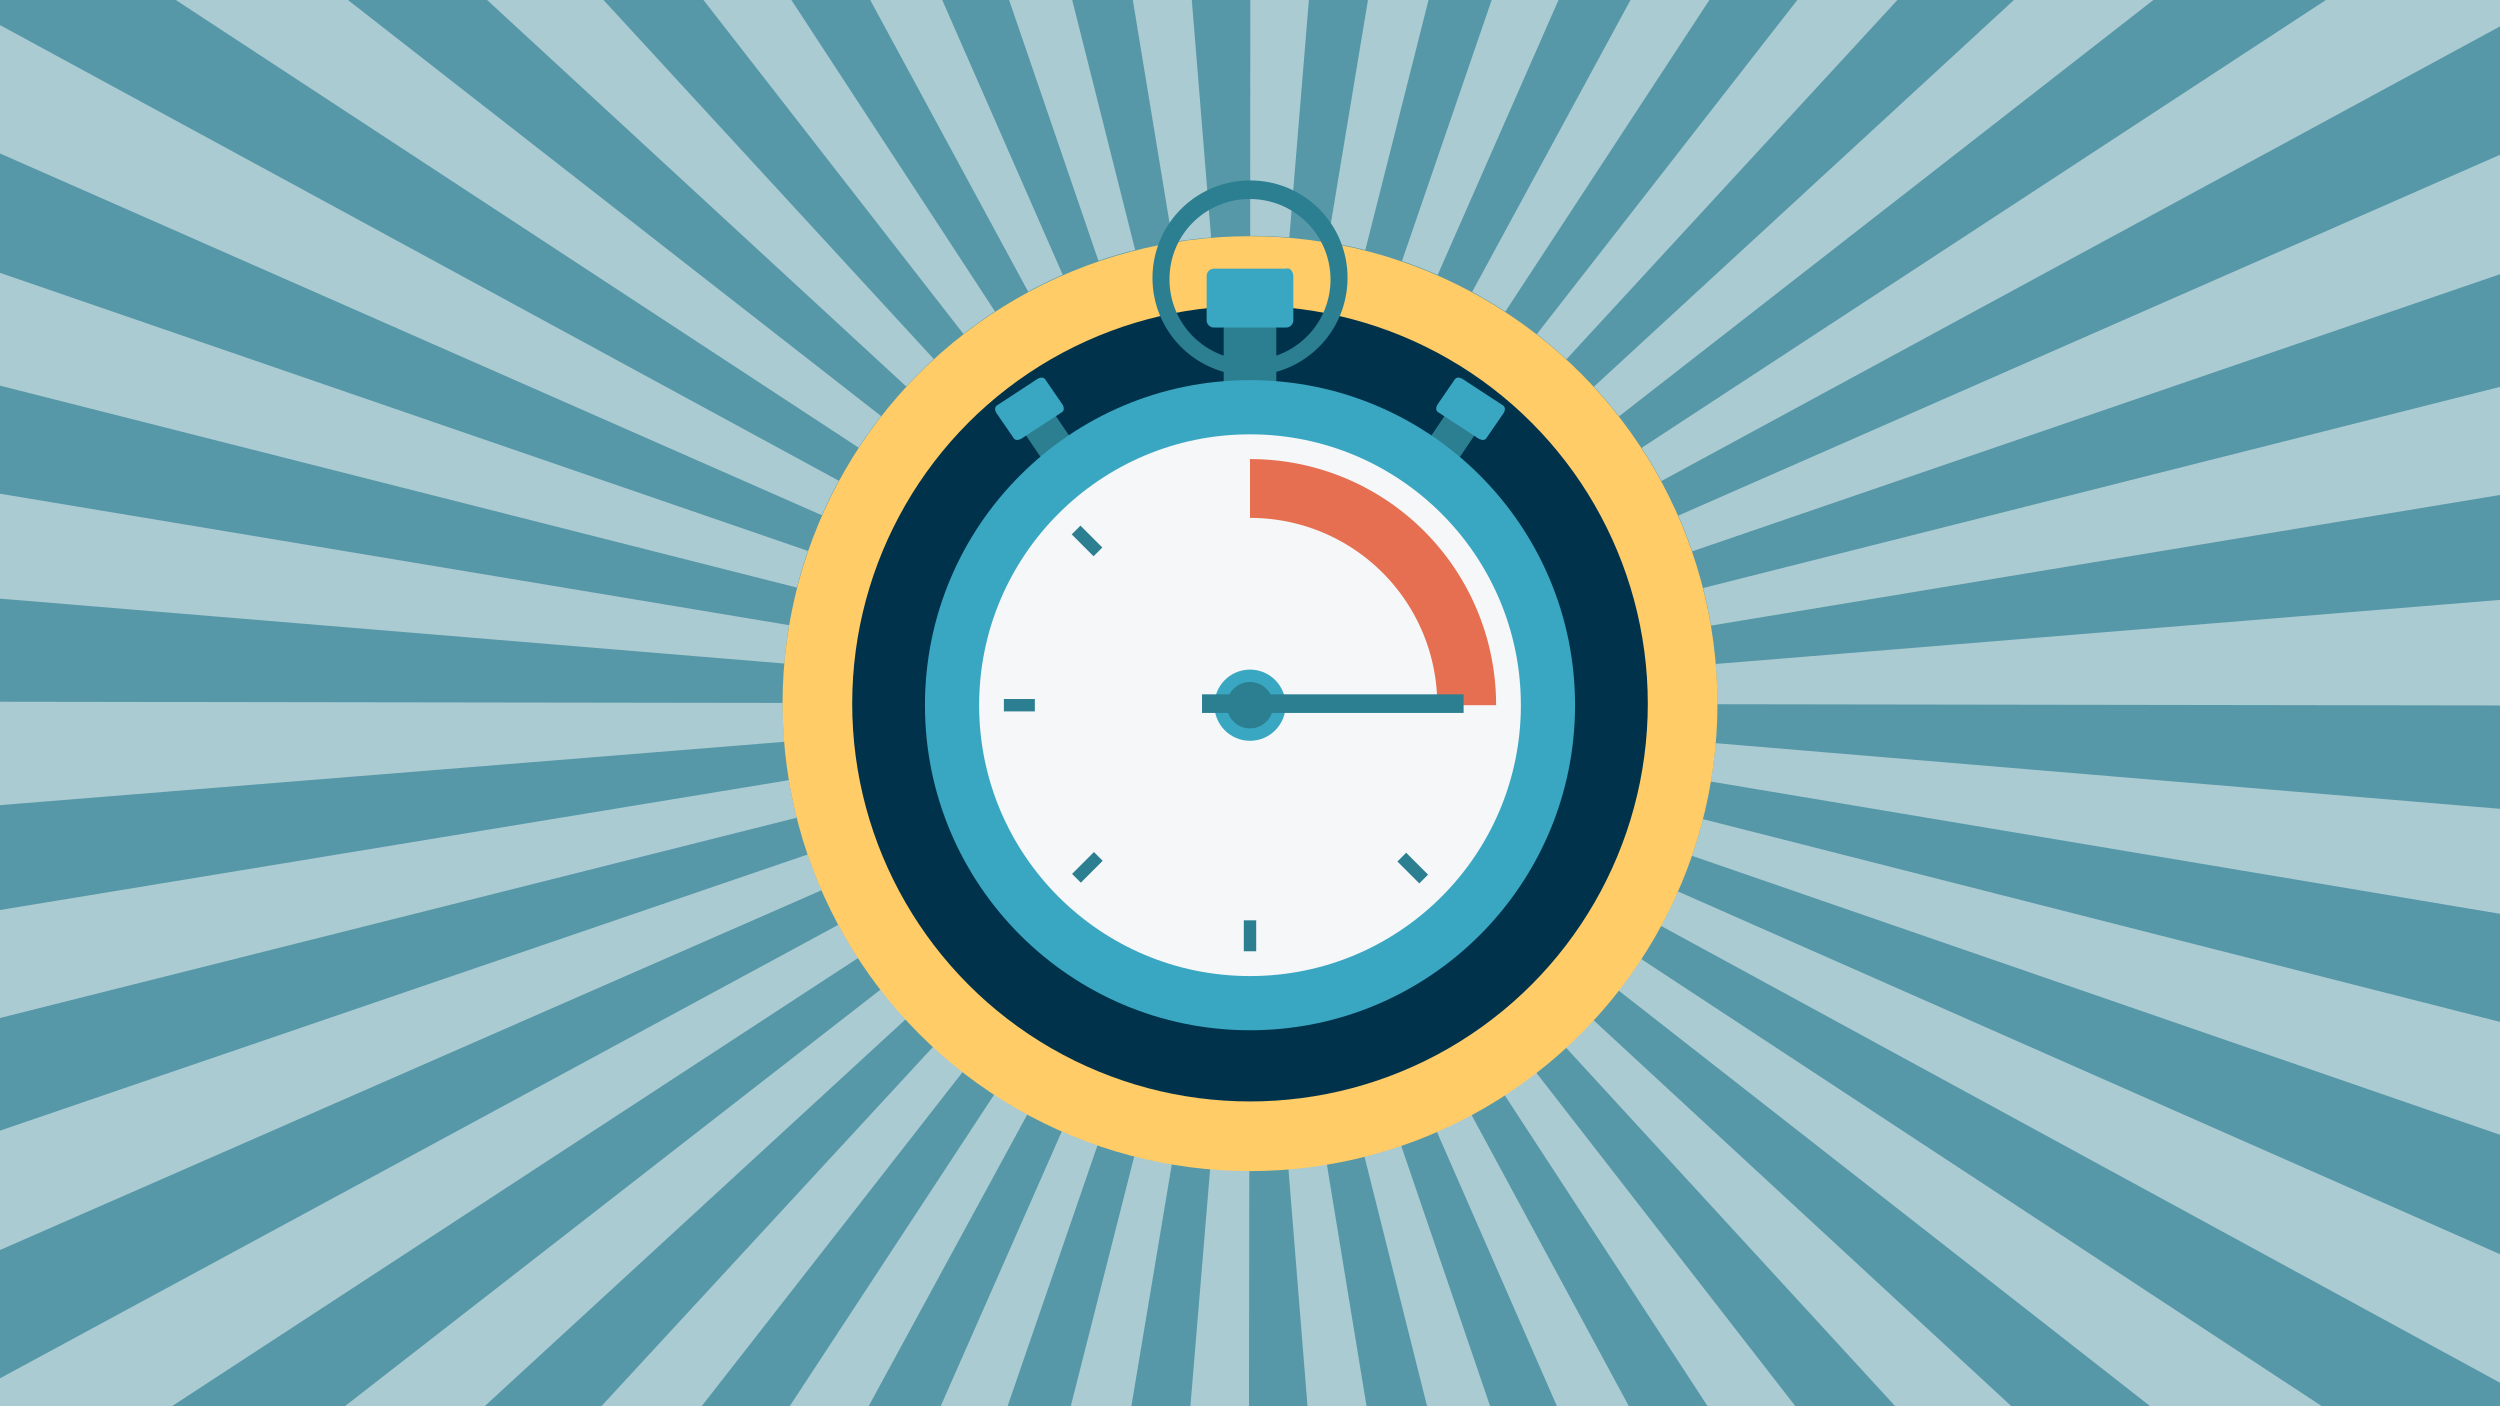 <svg xmlns="http://www.w3.org/2000/svg" viewBox="0 0 1920 1080"><defs><style>.b{fill:#abcbd3}.e{fill:#2c7e91}.f{fill:#3aa7c2}</style></defs><path fill="#5698a7" d="M0 0h1920v1080H0z"/><path d="M739.94 256.48a365.84 365.84 0 0124.21-17.29L607.77 0h-67.51zM1005.23 0h-45l-.08 181.14c10 0 20.15.42 30.06 1.23zM900.65 186c9.69-1.6 19.61-2.82 29.47-3.62L915.31 0H870zM843.61 200.32c9.23-3.16 18.71-6 28.18-8.36L823.45 0H775zM612.09 451.28c2.4-9.47 5.23-18.95 8.4-28.18L0 209.54v86.63zM696.05 296.86c6.72-7.29 13.83-14.39 21.12-21.1L463.48 0h-89.37zM644.21 369.22L0 19.28v98.59l631.21 277.84c3.95-8.95 8.32-17.87 13-26.49zM659.42 343.79c5.41-8.25 11.24-16.39 17.33-24.19L267.21 0H135zM789.63 224c8.63-4.68 17.56-9.05 26.53-13L723.62 0h-55.3zM1260.72 344c5.4 8.25 10.51 16.81 15.2 25.46L1920 20.27V0h-133.69zM1288.91 396c3.93 9 7.54 18.19 10.71 27.44L1920 210.6v-91.73zM1920 380.14v-83l-612 154.48c2.38 9.48 4.41 19.18 6 28.85zM1019.7 186c9.67 1.6 19.38 3.63 28.86 6l48.56-192h-46.52zM659.08 735.68a361.07 361.07 0 01-15.17-25.46L0 1058.53V1080h132zM1130.63 224.13c8.63 4.69 17.19 9.8 25.44 15.2L1312.79 0h-60.56zM1076.74 200.44c9.23 3.17 18.44 6.77 27.39 10.71L1196.94 0h-51.33zM1224.11 297a363.56 363.56 0 0119.3 22.76L1653.78 0h-107.09zM602.39 509.59c.81-9.86 2-19.77 3.66-29.47L0 379.17v80.59zM1180.26 256.64c7.8 6.08 15.46 12.57 22.74 19.29L1457.2 0h-76.86zM1076.08 879.79c-9.24 3.15-18.72 6-28.2 8.33L1096 1080h48.44zM1223.72 783.39a362.511 362.511 0 01-21.15 21.08l253 275.53h89.2zM1260.39 736.5a363.301 363.301 0 01-17.35 24.17L1651.41 1080h131.84zM1130.07 856.17c-8.64 4.66-17.57 9-26.55 13l92.24 210.83H1251zM1179.78 823.73c-7.81 6.07-16 11.88-24.23 17.28l155.93 239h67.42zM602.33 569.7c-.79-9.78-1.19-19.78-1.19-29.7v-.12L0 538.94v79.4zM1920 963.23l-631.36-278.62c-4 8.95-8.33 17.85-13 26.47L1920 1061.93zM1317.58 570.75c-.82 9.87-2.06 19.78-3.69 29.47L1920 701.79v-80.62zM1307.82 629.07c-2.41 9.45-5.24 18.93-8.43 28.16L1920 871.5v-86.69zM1317.64 509.94c.81 9.91 1.22 20 1.22 30.06v.84l601.14.95v-81.07zM631 683.68c-3.93-9-7.52-18.19-10.68-27.44L0 868.35V960zM695.64 782.69c-6.7-7.29-13.19-15-19.26-22.77L264.83 1080h107.34zM611.92 628c-2.38-9.47-4.39-19.18-6-28.85L0 698.89v82.93zM739.45 823.13a362.132 362.132 0 01-22.71-19.3L461.83 1080h77zM1019 894.09c-9.71 1.6-19.63 2.8-29.49 3.59l14.66 182.32h45.34zM900 893.92c-9.67-1.61-19.38-3.65-28.85-6.06L822.32 1080h46.55zM959.46 898.86c-10 0-20.15-.44-30.06-1.26L914.23 1080h45zM789.06 855.7c-8.63-4.69-17.18-9.81-25.41-15.22L606.46 1080h60.63zM842.93 879.45c-9.22-3.18-18.43-6.79-27.37-10.73L722.43 1080h51.37z" class="b"/><circle cx="960" cy="540.4" r="359" fill="#ffcc67"/><circle cx="960" cy="540.4" r="305.51" fill="#00334b"/><path d="M939.79 243.21h40.42v58.25h-40.42z" class="e"/><path d="M993.28 212.3v33.29a5.61 5.61 0 01-5.94 5.94h-54.68a5.61 5.61 0 01-5.94-5.94V212.3a5.61 5.61 0 015.94-5.94h54.68c3.57-1.19 5.94 2.38 5.94 5.94z" class="f"/><path d="M1090.744 347.145l21.971-32.5 22.65 15.312-21.971 32.5z" class="e"/><path d="M1155 316.91l-13.07 19c-1.19 2.38-3.57 2.38-6 1.19L1105 316.91c-2.38-1.18-2.38-3.56-1.19-5.94l13.07-19c1.19-2.38 3.57-2.38 5.95-1.19l30.9 20.21c2.41 1.17 2.41 3.55 1.27 5.92z" class="f"/><path d="M784.57 329.388l22.65-15.312 21.97 32.5-22.65 15.312z" class="e"/><path d="M765.05 316.91l13.07 19c1.19 2.38 3.57 2.38 6 1.19L815 316.91c2.38-1.18 2.38-3.56 1.19-5.94l-13.07-19c-1.19-2.38-3.57-2.38-6-1.19L766.24 311c-2.38 1.16-2.38 3.54-1.19 5.91z" class="f"/><circle cx="960" cy="541.59" r="249.64" class="f"/><circle cx="960" cy="541.59" r="208.03" fill="#f5f7f8"/><path fill="#e66f51" d="M960 352.58a188.73 188.73 0 01189 189h-45.17A143.57 143.57 0 00960 397.75z"/><circle cx="960" cy="541.59" r="27.34" class="f"/><path d="M955.25 706.82h9.51v23.77h-9.51zM823.34 671.17l16.807-16.807 6.725 6.724-16.808 16.808zM770.99 536.83h23.77v9.51h-23.77zM1073.213 661.631l6.725-6.724 16.808 16.808-6.725 6.724zM823.062 410.4l6.726-6.723 16.805 16.81-6.726 6.724zM923.15 533.26h200.9v14.26h-200.9z" class="e"/><circle cx="960" cy="541.59" r="17.83" class="e"/><path d="M960 152.87a61.82 61.82 0 11-61.81 61.81A61.39 61.39 0 01960 152.87m0-14.27a74.89 74.89 0 1074.89 74.89A74.58 74.58 0 00960 138.6z" class="e"/></svg>
